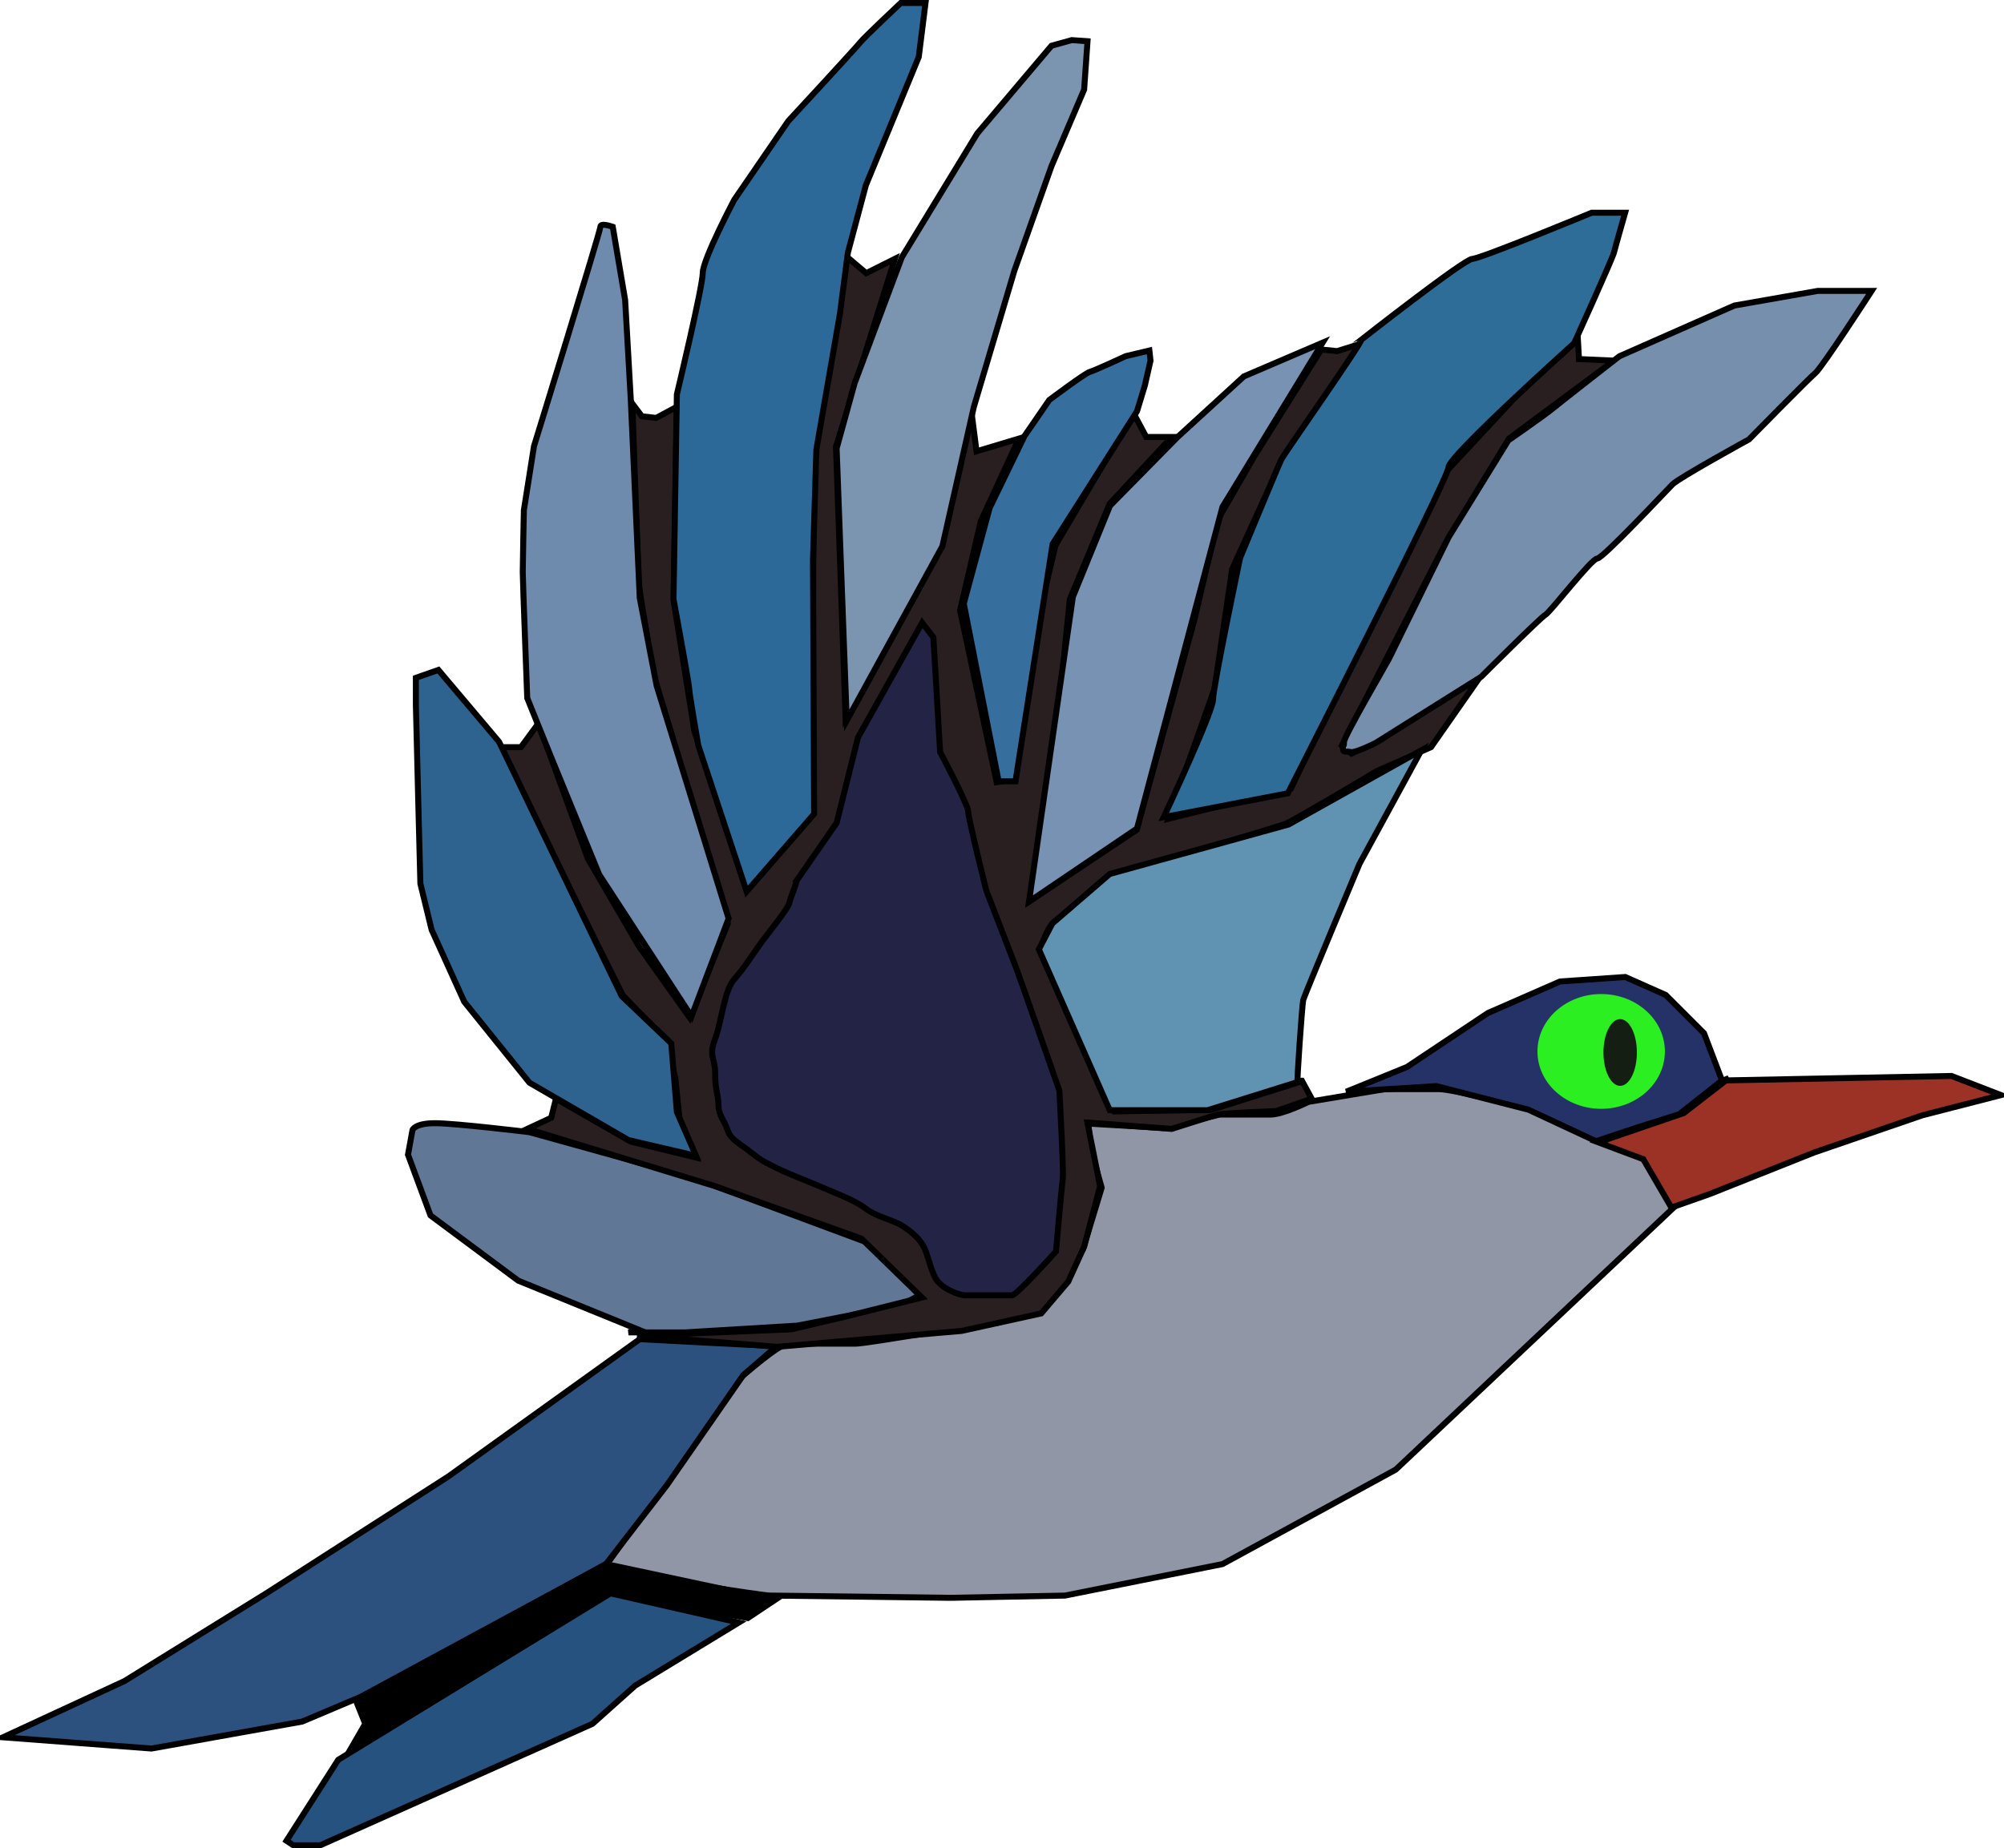 <?xml version="1.0" encoding="UTF-8" standalone="no"?>
<!-- Created with Inkscape (http://www.inkscape.org/) -->

<svg
   xmlns:dc="http://purl.org/dc/elements/1.1/"
   xmlns:cc="http://creativecommons.org/ns#"
   xmlns:rdf="http://www.w3.org/1999/02/22-rdf-syntax-ns#"
   xmlns:svg="http://www.w3.org/2000/svg"
   xmlns="http://www.w3.org/2000/svg"
   xmlns:sodipodi="http://sodipodi.sourceforge.net/DTD/sodipodi-0.dtd"
   xmlns:inkscape="http://www.inkscape.org/namespaces/inkscape"
   id="svg1937"
   sodipodi:version="0.32"
   inkscape:version="0.48.1 "
   width="334.109"
   height="308.226"
   version="1.0"
   sodipodi:docname="MachovkaBluebird.svg">
  <defs
     id="defs1940" />
  <sodipodi:namedview
     inkscape:window-height="712"
     inkscape:window-width="1024"
     inkscape:pageshadow="2"
     inkscape:pageopacity="0.0"
     guidetolerance="10.0"
     gridtolerance="10.0"
     objecttolerance="10.0"
     borderopacity="1.0"
     bordercolor="#666666"
     pagecolor="#ffffff"
     id="base"
     inkscape:zoom="0.9425"
     inkscape:cx="184.67331"
     inkscape:cy="264.41451"
     inkscape:window-x="-2"
     inkscape:window-y="-4"
     inkscape:current-layer="svg1937"
     showgrid="false"
     inkscape:window-maximized="0" />
  <g
     id="g2861"
     inkscape:export-filename="/media/KINGSTON/inkscape/9.c/J.Murin/zvirata/ptak.png"
     inkscape:export-xdpi="90"
     inkscape:export-ydpi="90"
     transform="translate(-23.754,-27.389)">
    <g
       transform="translate(7.427,12.732)"
       id="g2022">
      <path
         style="fill:#9096a6;fill-opacity:1;fill-rule:evenodd;stroke:black;stroke-width:1px;stroke-linecap:butt;stroke-linejoin:miter;stroke-opacity:1"
         d="M 295.491,215.915 L 290.47,207.582 L 272.679,200 C 272.679,200 258.886,196.286 256.233,196.286 C 253.581,196.286 247.215,196.286 247.215,196.286 L 234.483,198.408 C 234.483,198.408 230.239,200.531 228.117,200.531 C 225.995,200.531 219.629,200.531 219.629,200.531 L 210.455,202.781 L 197.776,202.031 L 198.215,206.366 L 200,212.732 L 196.886,222.975 L 190.884,231.978 C 190.884,231.978 183.757,235.354 181.881,235.354 C 180.006,235.354 160.874,238.73 158.999,238.73 C 157.123,238.73 149.246,238.73 147.745,238.73 C 146.245,238.73 139.868,244.357 139.868,244.357 L 116.985,276.243 L 124.863,277.743 C 124.863,277.743 143.244,280.744 144.744,280.744 C 146.245,280.744 174.754,281.119 174.754,281.119 L 193.885,280.744 L 220.144,275.492 L 249.028,259.737 L 295.491,215.915 z "
         id="path1946"
         sodipodi:nodetypes="cccsccscccccccssscccsccccc" />
      <path
         style="fill:#253267;fill-opacity:1;fill-rule:evenodd;stroke:black;stroke-width:1px;stroke-linecap:butt;stroke-linejoin:miter;stroke-opacity:1"
         d="M 240.776,196.716 L 250.904,192.59 L 264.408,183.587 L 276.412,178.335 L 287.291,177.585 L 294.043,180.586 L 300.42,186.963 L 303.421,194.841 L 296.294,200.468 L 289.167,202.718 L 282.414,204.969 L 271.161,199.717 L 255.781,195.779 L 240.776,196.716 z "
         id="path1948"
         sodipodi:nodetypes="cccccccccccccc" />
      <path
         style="fill:#9b3225;fill-opacity:1;fill-rule:evenodd;stroke:black;stroke-width:1px;stroke-linecap:butt;stroke-linejoin:miter;stroke-opacity:1"
         d="M 303.609,194.841 L 341.684,194.091 L 349.936,197.279 L 336.807,200.655 L 318.801,206.845 L 301.358,213.785 L 294.981,216.035 L 290.292,207.97 L 282.789,205.157 L 297.044,200.28 L 304.547,194.466 L 303.609,194.841 z "
         id="path1950" />
      <path
         style="fill:#2c517e;fill-opacity:1;fill-rule:evenodd;stroke:black;stroke-width:1px;stroke-linecap:butt;stroke-linejoin:miter;stroke-opacity:1"
         d="M 145.87,239.105 C 143.619,239.105 122.987,237.98 122.987,237.98 L 91.102,260.863 L 60.717,280.369 L 37.084,294.999 L 16.827,304.377 L 41.585,306.252 L 66.719,301.751 L 76.472,297.625 L 117.36,275.492 L 127.489,262.363 L 140.243,243.982 L 145.87,239.105 z "
         id="path1952"
         sodipodi:nodetypes="ccccccccccccc" />
      <path
         style="fill:black;fill-opacity:1;fill-rule:evenodd;stroke:black;stroke-width:1px;stroke-linecap:butt;stroke-linejoin:miter;stroke-opacity:1"
         d="M 75.722,298.375 L 77.222,302.126 L 73.096,309.253 L 118.486,280.369 L 140.993,284.495 L 145.494,281.494 L 117.36,275.492 L 75.722,298.375 z "
         id="path1954"
         sodipodi:nodetypes="cccccccc" />
      <path
         style="fill:#26527f;fill-opacity:1;fill-rule:evenodd;stroke:black;stroke-width:1px;stroke-linecap:butt;stroke-linejoin:miter;stroke-opacity:1"
         d="M 72.721,308.128 L 64.093,321.632 L 65.218,322.383 L 69.72,322.383 L 115.109,302.126 L 122.237,295.749 L 139.492,285.245 L 118.11,280.369 L 72.721,308.128 z "
         id="path1956" />
      <path
         style="fill:#607796;fill-opacity:1;fill-rule:evenodd;stroke:black;stroke-width:1px;stroke-linecap:butt;stroke-linejoin:miter;stroke-opacity:1"
         d="M 122.987,236.48 L 102.73,228.227 L 88.101,217.348 L 84.349,207.22 L 85.1,203.094 C 85.1,203.094 85.475,201.968 88.851,201.968 C 92.227,201.968 104.606,203.469 104.606,203.469 L 131.615,210.971 L 160.874,221.85 L 170.628,230.102 L 166.501,232.353 L 149.246,235.729 L 130.49,236.855 L 121.111,236.855 L 122.987,236.48 z "
         id="path1958" />
      <path
         style="fill:#291f20;fill-opacity:1;fill-rule:evenodd;stroke:black;stroke-width:1px;stroke-linecap:butt;stroke-linejoin:miter;stroke-opacity:1"
         d="M 145.889,239.257 L 176.658,236.605 L 189.92,233.687 L 194.43,228.382 L 197.082,222.546 L 199.735,212.467 L 197.613,201.857 L 211.671,202.918 C 211.671,202.918 218.302,200.796 219.363,200.531 C 220.424,200.265 229.041,199.953 229.041,199.953 L 235.013,197.878 L 233.422,194.96 L 218.302,199.735 L 202.122,200 L 189.92,172.414 C 189.92,172.414 190.981,169.231 192.042,168.435 C 193.103,167.639 201.857,160.477 201.857,160.477 L 215.119,156.764 C 215.119,156.764 229.443,152.52 230.769,151.989 C 232.096,151.459 245.889,143.236 245.889,143.236 L 254.907,139.257 L 264.722,125.199 L 246.706,137.931 L 241.645,140.318 L 240.053,138.992 L 257.294,105.305 L 267.905,87.798 L 285.411,74.801 L 279.576,74.536 L 279.31,69.761 L 254.907,96.021 L 247.48,112.202 L 231.565,146.154 L 211.141,151.194 L 218.833,129.443 L 221.751,109.549 L 230.239,90.981 L 243.501,71.883 L 239.257,73.21 L 236.605,72.944 L 225.464,90.716 L 219.363,101.326 L 215.385,118.302 L 205.836,153.05 L 188.329,164.721 L 191.777,143.236 L 194.695,114.589 L 201.326,98.674 L 211.671,87.533 L 207.427,87.533 L 205.305,83.554 L 192.308,105.57 L 188.064,123.342 L 185.676,144.562 L 182.493,145.093 L 176.393,116.446 L 179.841,101.592 L 186.207,87.798 L 179.136,89.92 L 178.249,83.024 L 172.944,106.366 L 157.294,134.218 L 155.703,89.125 L 165.517,57.825 L 160.743,60.212 L 157.294,57.294 L 151.989,91.247 L 151.724,150.398 L 141.114,162.865 L 132.096,136.605 L 128.647,114.854 L 129.178,82.493 L 125.729,84.35 L 123.342,84.085 L 121.751,81.963 L 122.812,112.202 L 125.199,126.79 L 137.666,168.7 L 131.3,184.35 L 122.812,172.414 L 114.324,157.825 L 106.101,135.279 L 103.183,139.257 L 99.735,139.257 L 115.915,172.149 L 120.159,180.637 L 127.321,188.064 L 128.913,194.43 L 129.708,202.122 L 132.361,207.692 L 121.485,205.04 L 109.019,197.878 L 108.223,201.061 L 104.244,202.918 L 135.544,212.467 L 159.947,221.22 L 170.027,231.034 L 157.294,234.218 L 148.276,236.34 L 135.544,236.87 L 122.546,237.401 L 145.889,239.257 z "
         id="path1960"
         sodipodi:nodetypes="ccccccccsccccccsccsccccccccccccccccccccccccccccccccccccccccccccccccccccccccccccccccccccccccccccccccccc" />
      <path
         style="fill:#232345;fill-opacity:1;fill-rule:evenodd;stroke:black;stroke-width:1px;stroke-linecap:butt;stroke-linejoin:miter;stroke-opacity:1"
         d="M 149.058,161.642 L 155.81,151.889 L 159.374,137.635 L 170.065,118.503 L 171.941,120.942 L 173.066,140.073 C 173.066,140.073 177.755,148.888 177.755,150.014 C 177.755,151.139 180.756,163.143 180.756,163.143 C 180.756,163.143 185.445,175.334 185.82,176.272 C 186.195,177.21 192.947,196.529 192.947,196.529 C 192.947,196.529 193.698,210.221 193.51,211.346 C 193.323,212.472 192.385,223.35 192.385,223.35 C 192.385,223.35 185.82,230.665 185.07,230.665 C 184.32,230.665 178.13,230.665 177.192,230.665 C 176.255,230.665 173.254,229.54 172.316,227.852 C 171.378,226.164 171.003,223.725 170.253,222.412 C 169.502,221.099 168.189,219.974 166.689,219.036 C 165.188,218.098 162.375,217.536 160.687,216.223 C 158.999,214.91 155.998,213.785 153.372,212.659 C 150.746,211.534 147.745,210.408 145.87,209.471 C 143.994,208.533 143.431,208.345 141.556,206.845 C 139.68,205.344 138.18,204.782 137.617,203.094 C 137.054,201.406 136.116,200.655 136.116,198.967 C 136.116,197.279 135.554,196.529 135.554,193.715 C 135.554,190.902 134.428,190.902 135.554,187.901 C 136.679,184.9 137.054,179.836 138.742,177.96 C 140.43,176.085 142.306,173.084 143.431,171.583 C 144.557,170.083 147.745,166.144 147.933,165.206 C 148.12,164.268 149.246,161.83 149.058,161.642 z "
         id="path1962" />
      <path
         style="fill:#2e638f;fill-opacity:1;fill-rule:evenodd;stroke:black;stroke-width:1px;stroke-linecap:butt;stroke-linejoin:miter;stroke-opacity:1"
         d="M 132.365,207.407 L 129.177,200.093 L 128.239,188.651 L 119.986,180.774 L 99.542,138.385 L 89.414,126.381 L 85.662,127.694 C 85.662,127.694 85.662,131.445 85.662,132.195 C 85.662,132.946 86.413,162.018 86.413,162.018 L 88.288,169.708 L 93.727,181.712 L 104.606,195.216 L 121.111,204.782 L 132.365,207.407 z "
         id="path1964" />
      <path
         style="fill:#6e8bad;fill-opacity:1;fill-rule:evenodd;stroke:black;stroke-width:1px;stroke-linecap:butt;stroke-linejoin:miter;stroke-opacity:1"
         d="M 121.487,81.179 L 120.549,64.673 L 118.486,52.482 C 118.486,52.482 116.422,51.731 116.422,52.482 C 116.422,53.232 105.356,89.056 105.356,89.056 L 103.668,99.747 C 103.668,99.747 103.481,108.75 103.481,110.063 C 103.481,111.376 104.231,131.07 104.231,131.07 L 108.17,140.823 L 116.235,160.517 L 131.615,184.15 L 137.804,167.832 L 125.8,129.007 L 122.987,114.377 L 121.487,81.179 z "
         id="path1966" />
      <path
         style="fill:#2c6998;fill-opacity:1;fill-rule:evenodd;stroke:black;stroke-width:1px;stroke-linecap:butt;stroke-linejoin:miter;stroke-opacity:1"
         d="M 157.686,56.796 L 160.687,45.542 L 169.502,24.16 L 170.628,15.157 L 166.501,15.157 C 166.501,15.157 160.312,20.971 159.749,21.722 C 159.186,22.472 147.745,34.851 147.745,34.851 L 138.742,47.98 C 138.742,47.98 133.49,57.921 133.49,60.172 C 133.49,62.422 129.177,80.428 129.177,80.428 L 128.614,114.565 C 128.614,114.565 131.24,128.819 131.24,129.569 C 131.24,130.32 132.74,138.948 132.74,138.948 L 140.805,163.331 L 152.059,150.389 L 151.872,108 L 152.434,89.619 L 156.373,66.924 L 157.686,56.796 z "
         id="path1970" />
      <path
         style="fill:#7b95b0;fill-opacity:1;fill-rule:evenodd;stroke:black;stroke-width:1px;stroke-linecap:butt;stroke-linejoin:miter;stroke-opacity:1"
         d="M 178.693,82.492 L 185.445,59.797 L 191.635,42.353 L 197.074,29.599 L 197.637,21.534 L 195.011,21.347 L 191.635,22.284 L 179.256,36.914 L 166.689,57.546 L 158.811,78.553 L 155.81,89.431 L 157.498,134.821 L 173.441,105.749 L 178.693,82.492 z "
         id="path1972" />
      <path
         style="fill:#366e9d;fill-opacity:1;fill-rule:evenodd;stroke:black;stroke-width:1px;stroke-linecap:butt;stroke-linejoin:miter;stroke-opacity:1"
         d="M 187.133,87.368 L 191.259,81.366 C 191.259,81.366 197.261,76.865 198.012,76.677 C 198.762,76.49 204.014,74.051 204.014,74.051 L 207.952,73.113 L 208.14,74.802 L 207.202,78.928 L 205.889,83.242 L 191.822,105.374 L 185.633,144.95 L 182.819,144.95 L 177.005,115.315 L 181.319,99.372 L 187.133,87.368 z "
         id="path1974" />
      <path
         style="fill:#7892b3;fill-opacity:1;fill-rule:evenodd;stroke:black;stroke-width:1px;stroke-linecap:butt;stroke-linejoin:miter;stroke-opacity:1"
         d="M 212.641,87.556 L 223.708,77.427 L 236.837,71.801 L 220.144,99.185 L 205.889,152.827 L 187.883,165.019 L 195.198,114.189 L 201.388,98.997 L 212.641,87.556 z "
         id="path1976" />
      <path
         style="fill:#768fad;fill-opacity:1;fill-rule:evenodd;stroke:black;stroke-width:1px;stroke-linecap:butt;stroke-linejoin:miter;stroke-opacity:1"
         d="M 286.353,74.051 L 305.484,65.611 L 319.364,63.173 L 328.367,63.173 C 328.367,63.173 320.114,75.927 318.989,76.865 C 317.863,77.803 307.923,87.931 307.923,87.931 C 307.923,87.931 296.294,94.308 295.168,95.433 C 294.043,96.559 283.54,107.812 282.602,107.812 C 281.664,107.812 274.724,116.815 273.974,117.19 C 273.224,117.566 263.283,127.506 263.283,127.506 L 245.652,138.572 C 245.652,138.572 242.276,140.26 241.526,140.073 C 240.776,139.885 240.213,140.26 240.213,139.51 C 240.213,138.76 240.401,139.323 240.401,138.385 C 240.401,137.447 247.528,125.256 247.903,124.505 C 248.278,123.755 257.844,104.249 257.844,104.249 L 267.785,88.118 C 267.785,88.118 273.974,83.804 275.099,82.867 C 276.225,81.929 286.541,73.864 286.353,74.051 z "
         id="path1978"
         sodipodi:nodetypes="ccccscsssccssssccsc" />
      <path
         style="fill:#6093b2;fill-opacity:1;fill-rule:evenodd;stroke:black;stroke-width:1px;stroke-linecap:butt;stroke-linejoin:miter;stroke-opacity:1"
         d="M 232.665,195.106 L 217.66,199.795 L 201.342,199.795 L 189.526,172.974 L 191.777,168.66 L 201.342,160.407 L 231.165,152.155 L 253.297,139.775 L 242.981,158.719 C 242.981,158.719 233.79,180.664 233.603,181.414 C 233.415,182.164 232.477,195.669 232.665,195.106 z "
         id="path1980" />
      <path
         style="fill:#2e6d98;fill-opacity:1;fill-rule:evenodd;stroke:black;stroke-width:1px;stroke-linecap:butt;stroke-linejoin:miter;stroke-opacity:1"
         d="M 243.236,71.353 C 243.236,71.353 260.477,57.825 261.804,57.825 C 263.13,57.825 281.698,50.133 281.698,50.133 L 287.268,50.133 C 287.268,50.133 285.676,55.703 285.411,56.764 C 285.146,57.825 278.78,71.883 278.78,71.883 C 278.78,71.883 257.825,90.716 257.825,92.573 C 257.825,94.43 231.035,146.95 231.035,146.95 L 210.345,150.928 C 210.345,150.928 218.568,133.422 218.568,131.3 C 218.568,129.178 223.077,107.692 223.077,107.692 C 223.077,107.692 229.443,92.308 229.974,91.247 C 230.504,90.186 243.767,71.353 243.236,71.353 z "
         id="path1982"
         sodipodi:nodetypes="csccscsccscsc" />
    </g>
    <g
       transform="matrix(0.142,0,0,0.164,301.176,165.151)"
       id="g2857">
      <path
         sodipodi:type="arc"
         style="opacity:0.995;color:black;fill:#2cf021;fill-opacity:1;fill-rule:nonzero;stroke:none;stroke-width:1.221;stroke-linecap:butt;stroke-linejoin:miter;marker:none;marker-start:none;marker-mid:none;marker-end:none;stroke-miterlimit:4;stroke-dasharray:none;stroke-dashoffset:0;stroke-opacity:1;visibility:visible;display:inline;overflow:visible"
         id="path1961"
         sodipodi:cx="-46.684349"
         sodipodi:cy="113.52785"
         sodipodi:rx="23.342175"
         sodipodi:ry="18.037136"
         d="m -23.342,113.528 c 0,9.962 -10.451,18.037 -23.342,18.037 -12.892,0 -23.342,-8.075 -23.342,-18.037 0,-9.962 10.451,-18.037 23.342,-18.037 12.892,0 23.342,8.075 23.342,18.037 z"
         transform="matrix(3.205,0,0,3.235,75.862,-138.118)" />
      <path
         transform="matrix(0.841,0,0,1.882,-12.202,16.539)"
         d="m -23.342,113.528 c 0,9.962 -10.451,18.037 -23.342,18.037 -12.892,0 -23.342,-8.075 -23.342,-18.037 0,-9.962 10.451,-18.037 23.342,-18.037 12.892,0 23.342,8.075 23.342,18.037 z"
         sodipodi:ry="18.037136"
         sodipodi:rx="23.342175"
         sodipodi:cy="113.52785"
         sodipodi:cx="-46.684349"
         id="path2851"
         style="opacity:0.995;color:black;fill:#151e14;fill-opacity:1;fill-rule:nonzero;stroke:none;stroke-width:1.221;stroke-linecap:butt;stroke-linejoin:miter;marker:none;marker-start:none;marker-mid:none;marker-end:none;stroke-miterlimit:4;stroke-dasharray:none;stroke-dashoffset:0;stroke-opacity:1;visibility:visible;display:inline;overflow:visible"
         sodipodi:type="arc" />
    </g>
  </g>
</svg>
